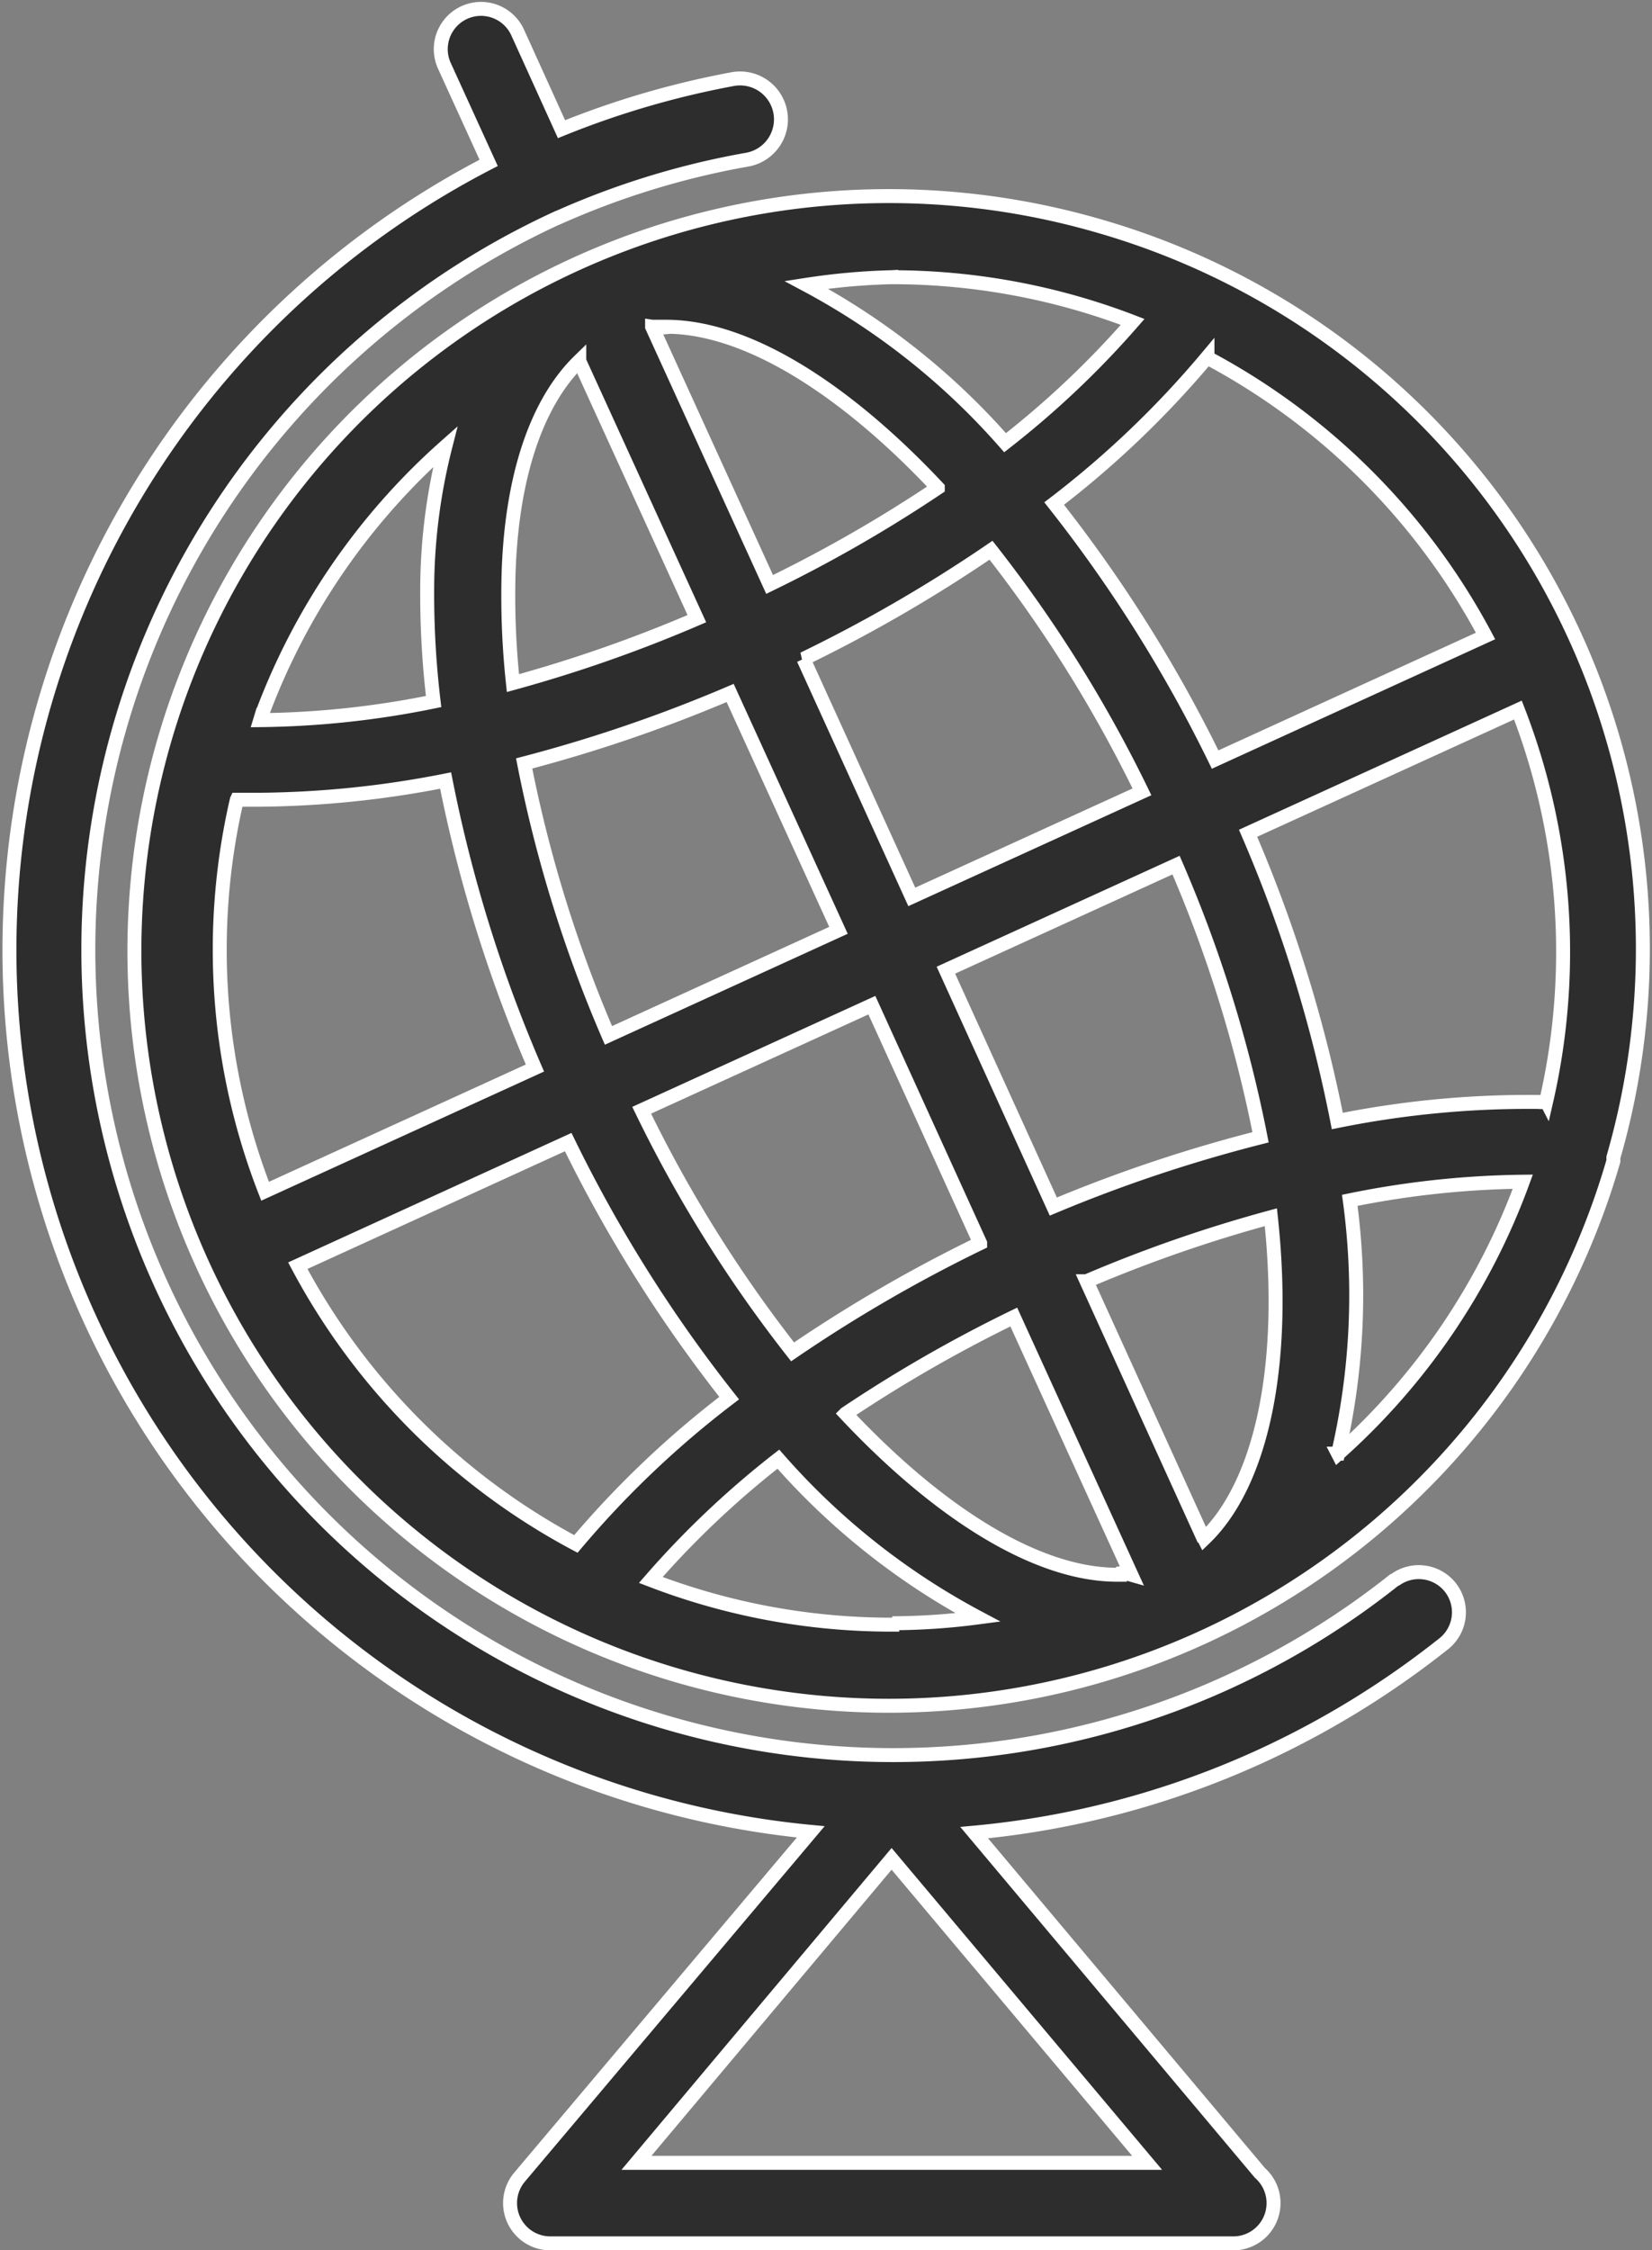 <?xml version="1.0"?>
<svg xmlns="http://www.w3.org/2000/svg" width="35.508" height="48.34" viewBox="0 0 35.508 48.34">
  <rect x="0" y="0" width="35.508" height="48.34" fill="#808080" stroke="none"/>
  <g fill="#2d2d2d" stroke="#fff" stroke-width=".3">
    <path d="M234.489,37.323h0Z" transform="translate(-215.378 -33.097)"/>
    <path d="M106.059,37.959A16.215,16.215,0,1,0,117.1,58.041q0-.039,0-.078A16.157,16.157,0,0,0,106.059,37.959Zm2.316,2.809v.017a14.469,14.469,0,0,1,5.977,5.977l-5.812,2.655a30.338,30.338,0,0,0-3.46-5.5A20.688,20.688,0,0,0,108.375,40.768Zm-7.931,12.317L95.5,55.342A28.611,28.611,0,0,1,93.688,49.5a31.739,31.739,0,0,0,4.428-1.514Zm-.752-5.83a31.71,31.71,0,0,0,4.031-2.335,28.8,28.8,0,0,1,3.244,5.19l-4.947,2.257Zm1.47,7.438,2.327,5.112a31.691,31.691,0,0,0-4.031,2.335,28.7,28.7,0,0,1-3.244-5.19Zm1.591-.752,4.947-2.257a28.542,28.542,0,0,1,1.816,5.847,31.689,31.689,0,0,0-4.454,1.488Zm-1.176-14.886a14.419,14.419,0,0,1,5.19.96,19.689,19.689,0,0,1-2.742,2.595,15.188,15.188,0,0,0-4.273-3.391A14.332,14.332,0,0,1,101.576,39.055ZM96.75,40.128l-.009-.009c1.73,0,3.832,1.323,5.838,3.46a30.078,30.078,0,0,1-3.615,2.076l-2.526-5.536A1.263,1.263,0,0,0,96.75,40.128Zm-1.877.727L97.4,46.39a30.176,30.176,0,0,1-3.953,1.384,17.645,17.645,0,0,1-.1-2C93.359,43.5,93.913,41.789,94.873,40.854Zm-6.824,7.6a14.393,14.393,0,0,1,3.944-5.76,12.537,12.537,0,0,0-.389,3.062,19.378,19.378,0,0,0,.138,2.413,19.559,19.559,0,0,1-3.728.4Zm-.536,1.825h.467A21.384,21.384,0,0,0,92,49.867a30.416,30.416,0,0,0,1.92,6.176l-5.8,2.647A14.3,14.3,0,0,1,87.512,50.282ZM94.8,66.266a14.469,14.469,0,0,1-5.977-5.977l5.812-2.655a30.276,30.276,0,0,0,3.46,5.5A20.757,20.757,0,0,0,94.8,66.266Zm6.8,1.7V68a14.4,14.4,0,0,1-5.19-.96,19.657,19.657,0,0,1,2.742-2.595,15.179,15.179,0,0,0,4.29,3.4A14.326,14.326,0,0,1,101.6,67.97Zm4.826-1.064.009.026c-1.73,0-3.832-1.323-5.838-3.46a30.267,30.267,0,0,1,3.615-2.076l2.526,5.536A.751.751,0,0,0,106.429,66.906Zm1.877-.752v.026l-2.526-5.553a30.127,30.127,0,0,1,3.961-1.375C110.087,62.478,109.516,64.995,108.305,66.154Zm2.879-1.823a15.057,15.057,0,0,0,.252-5.442,19.593,19.593,0,0,1,3.719-.4A14.463,14.463,0,0,1,111.184,64.331Zm4.473-7.579v.026a20.759,20.759,0,0,0-4.489.407A30.274,30.274,0,0,0,109.248,51l5.8-2.647A14.367,14.367,0,0,1,115.657,56.752Z" transform="translate(-82.422 -33.1)"/>
  </g>
  <path d="M90.527,33.884a.865.865,0,0,0-1.177-.13l.009-.017a17.3,17.3,0,1,1-18-29.25l.005,0a17.38,17.38,0,0,1,4.057-1.246.879.879,0,1,0-.311-1.73,19.029,19.029,0,0,0-3.667,1.073L70.5.506a.865.865,0,1,0-1.574.718l.951,2.084A19.029,19.029,0,0,0,76.8,39.16l-6.262,7.421A.865.865,0,0,0,71.2,48h14.7a.865.865,0,0,0,.554-1.514l-6.141-7.309a18.951,18.951,0,0,0,6.124-1.626A19.211,19.211,0,0,0,90.43,35.1.865.865,0,0,0,90.527,33.884ZM84.03,46.27H73.054l5.484-6.53Z" transform="translate(-59.374 .191)" fill="#2d2d2d" stroke="#fff" stroke-width=".3"/>
</svg>
